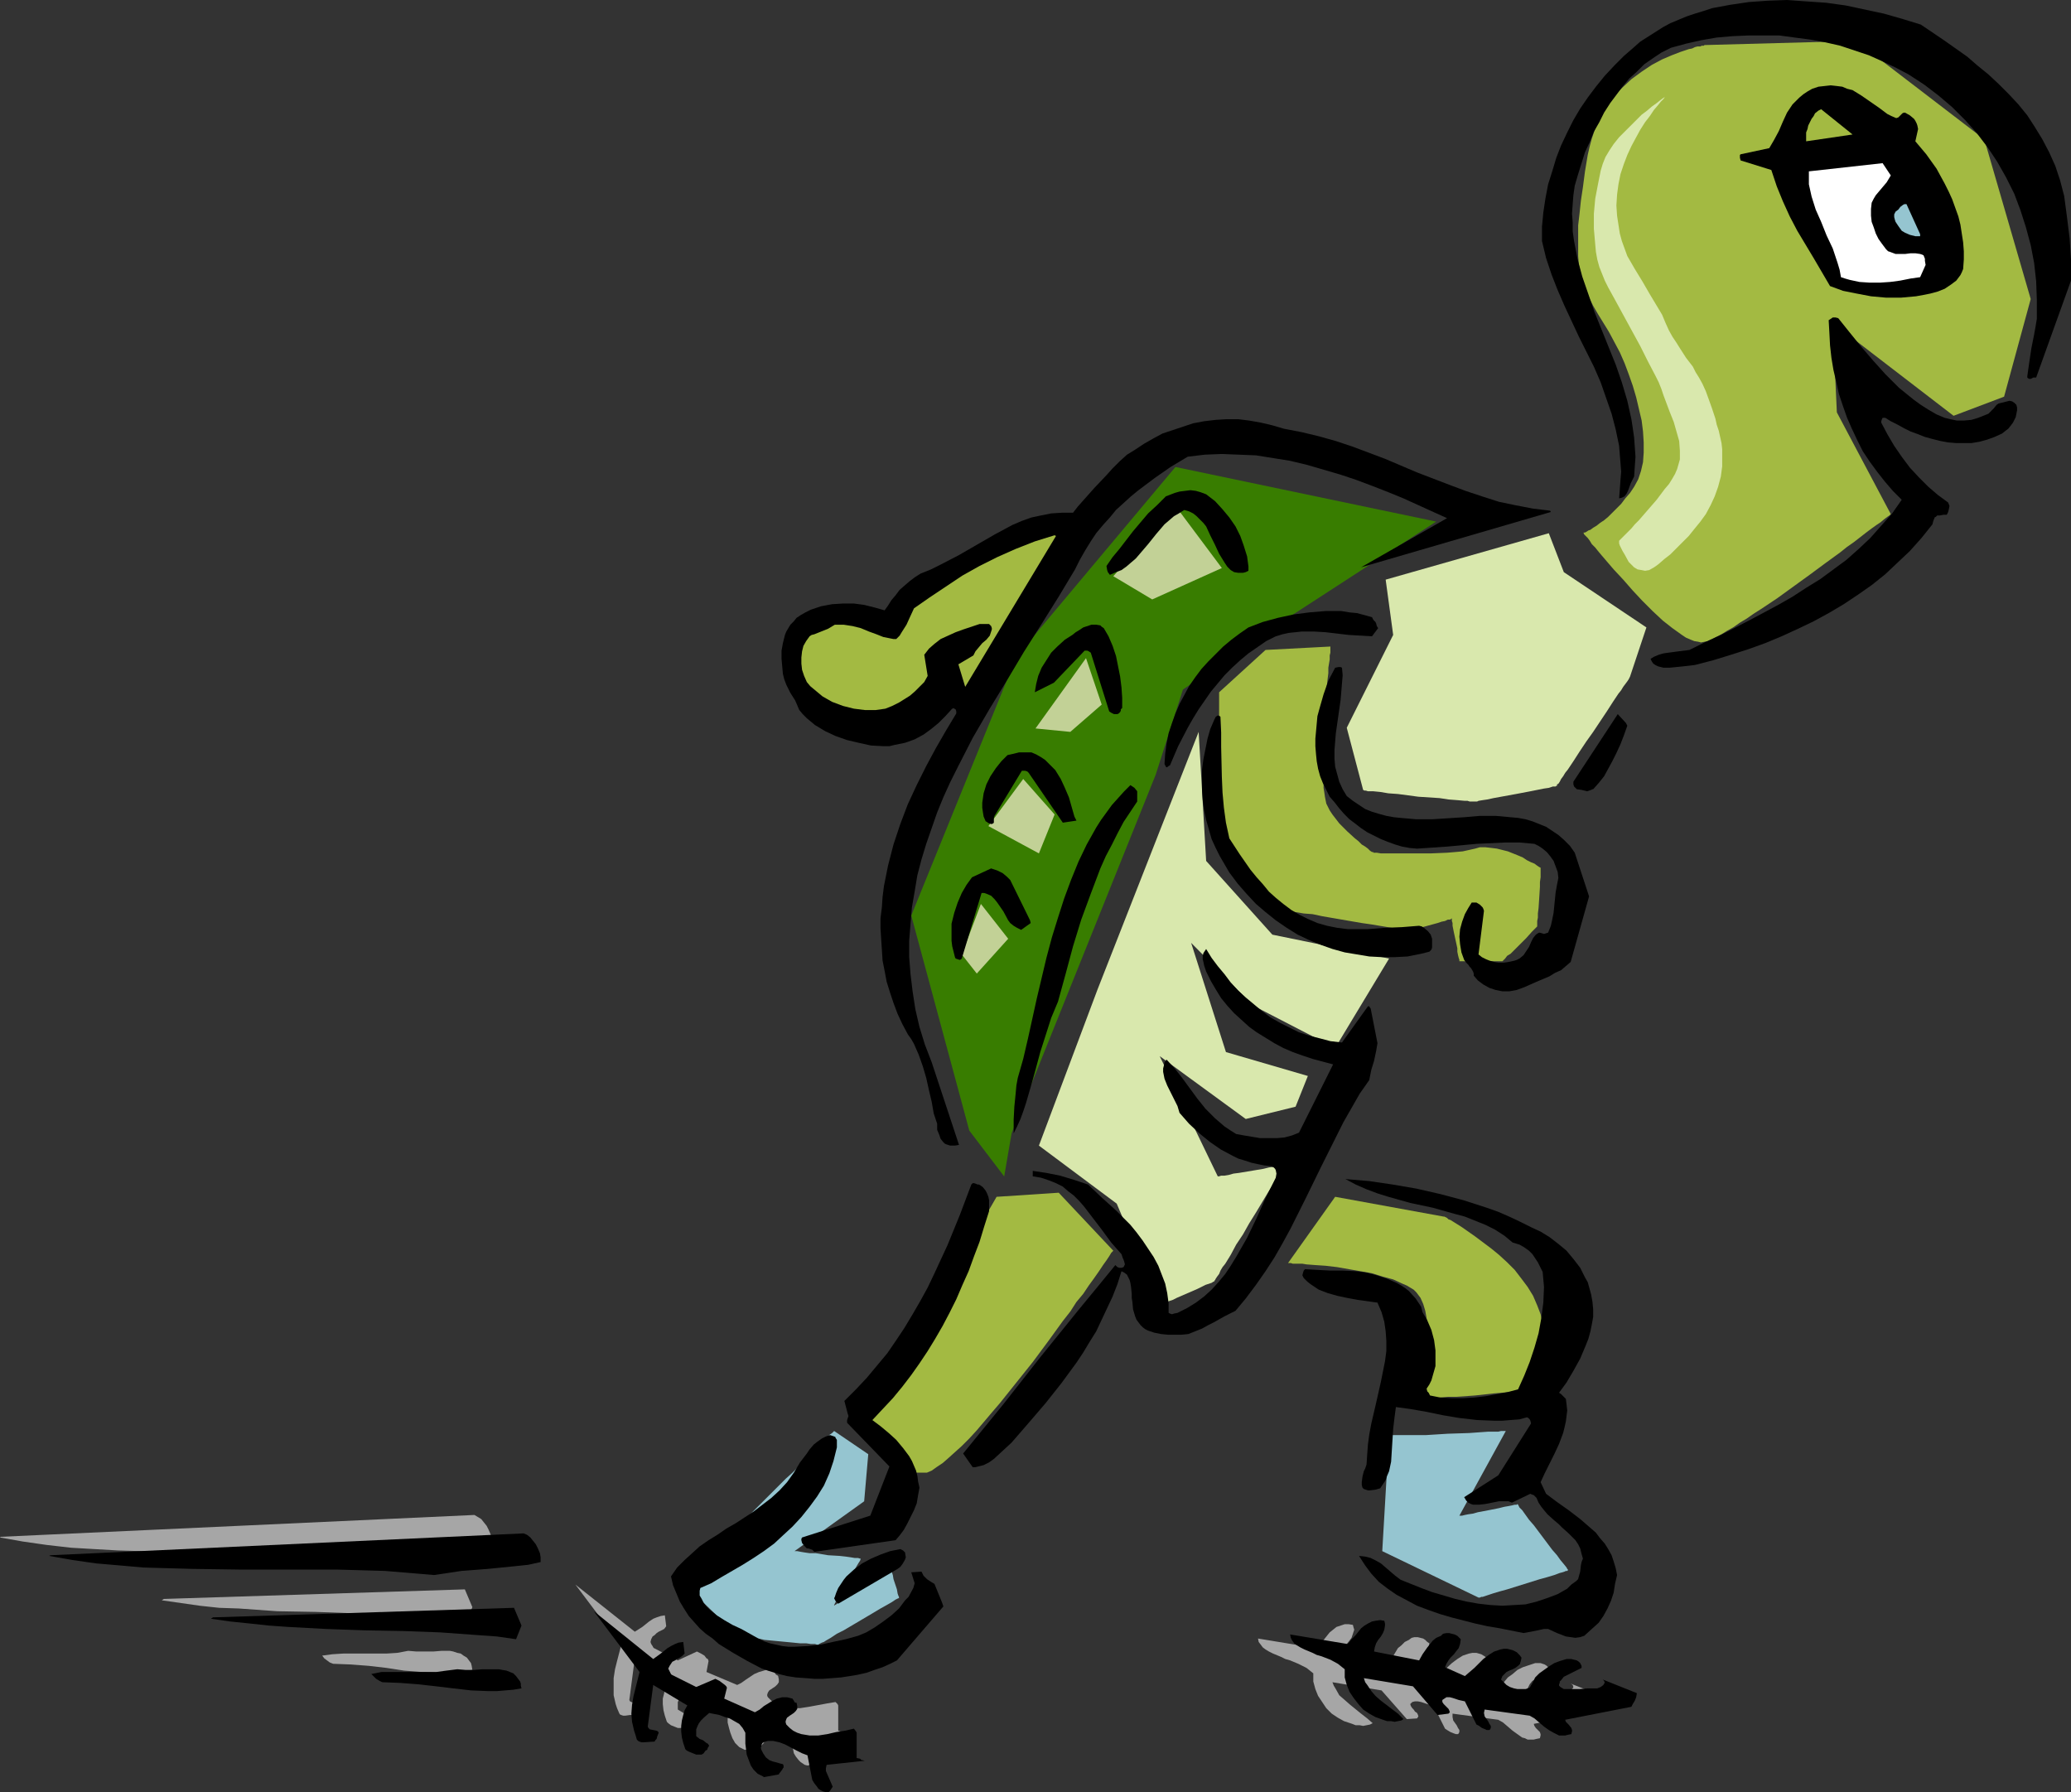 <?xml version="1.0" encoding="UTF-8" standalone="no"?>
<svg
   version="1.0"
   width="129.724mm"
   height="112.246mm"
   id="svg46"
   sodipodi:docname="In-Line Skating - Turtle.wmf"
   xmlns:inkscape="http://www.inkscape.org/namespaces/inkscape"
   xmlns:sodipodi="http://sodipodi.sourceforge.net/DTD/sodipodi-0.dtd"
   xmlns="http://www.w3.org/2000/svg"
   xmlns:svg="http://www.w3.org/2000/svg">
  <rect width="100%" height="100%" fill="#333333" stroke="none"/>
  <sodipodi:namedview
     id="namedview46"
     pagecolor="#ffffff"
     bordercolor="#000000"
     borderopacity="0.25"
     inkscape:showpageshadow="2"
     inkscape:pageopacity="0.0"
     inkscape:pagecheckerboard="0"
     inkscape:deskcolor="#d1d1d1"
     inkscape:document-units="mm" />
  <defs
     id="defs1">
    <pattern
       id="WMFhbasepattern"
       patternUnits="userSpaceOnUse"
       width="6"
       height="6"
       x="0"
       y="0" />
  </defs>
  <path
     style="fill:#a6a6a6;fill-opacity:1;fill-rule:evenodd;stroke:none"
     d="M 0.162,363.794 112.312,358.622 l 0.808,0.485 0.808,0.485 0.646,0.808 0.646,0.808 0.485,0.97 0.485,1.131 v 0.97 1.131 l -2.909,0.646 -2.909,0.323 -6.464,0.646 -6.302,0.646 -3.232,0.323 -3.232,0.485 -5.818,-0.485 -5.818,-0.323 -5.818,-0.323 -5.656,-0.162 H 56.56 45.086 33.613 l -5.656,-0.162 -5.656,-0.323 -5.494,-0.323 -5.656,-0.646 L 5.494,364.925 0,363.955 Z"
     id="path1" />
  <path
     style="fill:#a6a6a6;fill-opacity:1;fill-rule:evenodd;stroke:none"
     d="m 38.784,378.501 71.266,-2.263 1.778,4.202 -1.293,3.232 v 0 l -4.525,-0.485 -4.525,-0.323 -8.888,-0.646 -9.05,-0.323 -8.888,-0.323 -9.05,-0.162 -9.05,-0.646 -4.686,-0.162 -4.525,-0.485 -4.525,-0.646 -4.525,-0.646 z"
     id="path2" />
  <path
     style="fill:#a6a6a6;fill-opacity:1;fill-rule:evenodd;stroke:none"
     d="m 76.275,391.915 2.424,-0.323 2.586,-0.162 h 10.181 l 2.586,-0.162 2.586,-0.485 1.939,0.162 h 1.939 2.101 l 1.939,-0.162 h 1.939 l 0.808,0.162 0.97,0.323 0.808,0.162 0.646,0.485 0.808,0.485 0.485,0.646 0.485,0.646 0.162,0.646 0.162,0.97 -1.939,0.323 -1.939,0.162 -1.939,0.162 h -2.101 l -4.04,-0.162 -4.202,-0.323 -4.202,-0.646 -4.202,-0.485 -4.202,-0.323 -4.202,-0.162 -0.808,-0.323 -0.646,-0.485 -0.646,-0.485 z"
     id="path3" />
  <path
     style="fill:#a6a6a6;fill-opacity:1;fill-rule:evenodd;stroke:none"
     d="m 380.083,401.773 -8.242,-3.232 0.485,0.323 0.162,0.485 -0.162,0.323 -0.162,0.162 -0.646,0.485 -0.808,0.323 h -2.262 l -1.939,0.162 h -3.717 l -0.485,-0.162 -0.323,-0.323 -0.323,-0.323 v -0.323 l 0.162,-0.323 0.323,-0.646 0.646,-0.808 4.202,-2.101 -0.162,-0.485 -0.162,-0.485 -0.485,-0.485 -0.485,-0.323 -0.485,-0.162 -0.485,-0.162 h -1.293 l -1.454,0.485 -1.454,0.485 -1.293,0.646 -1.131,0.97 -1.131,0.808 -0.808,0.97 -0.808,1.293 -0.646,1.131 -0.97,0.323 h -0.97 -0.97 l -0.808,-0.162 -0.97,-0.323 -0.808,-0.485 -0.646,-0.646 -0.646,-0.646 0.323,-0.808 0.485,-0.485 0.485,-0.485 1.454,-0.646 1.293,-0.808 0.646,-0.485 v -0.162 -0.485 l 0.162,-0.808 -0.485,-0.646 -0.808,-0.646 -0.808,-0.485 -1.131,-0.323 h -0.97 l -0.808,0.162 -1.454,0.485 -1.293,0.808 -1.293,0.97 -2.262,2.101 -1.131,0.97 -0.97,1.131 -4.686,-2.263 0.323,-0.808 0.485,-0.808 0.646,-0.646 0.646,-0.808 0.485,-0.646 0.646,-0.808 0.323,-0.97 0.162,-1.131 -0.485,-0.323 -0.485,-0.485 -0.485,-0.323 -0.646,-0.162 -0.646,-0.162 h -0.808 l -0.646,0.162 -0.646,0.485 -0.97,0.485 -0.808,0.808 -0.808,0.646 -0.485,0.808 -0.97,1.616 -0.97,1.455 -10.666,-2.101 v 0 l 0.162,-0.97 0.323,-0.97 0.485,-0.808 0.646,-0.808 0.485,-0.646 0.323,-0.97 0.323,-0.97 -0.162,-0.485 -0.162,-0.646 -0.97,-0.162 h -0.97 l -0.97,0.323 -0.97,0.323 -0.808,0.646 -0.808,0.646 -0.646,0.808 -0.646,0.808 -0.485,0.646 -0.646,0.485 -0.323,0.485 -0.485,0.485 -13.736,-2.263 0.162,0.808 0.485,0.646 0.485,0.646 0.646,0.485 0.808,0.485 0.97,0.485 1.939,0.808 0.97,0.485 1.131,0.323 1.939,0.808 1.939,0.97 0.808,0.646 0.808,0.646 v 1.939 l 0.485,1.778 0.646,1.616 0.97,1.455 0.97,1.455 1.293,1.293 1.454,0.97 1.454,0.808 1.939,0.646 0.808,0.323 h 0.97 l 0.808,0.162 0.808,-0.162 0.808,-0.162 0.646,-0.323 -1.293,-1.131 -1.454,-1.131 -2.586,-2.101 -1.293,-1.131 -1.293,-1.131 -0.808,-1.455 -0.485,-0.808 -0.323,-0.808 11.635,1.939 5.979,6.788 2.424,-0.162 0.323,-0.485 -0.162,-0.485 -0.162,-0.323 -0.485,-0.323 -0.323,-0.485 -0.323,-0.323 -0.323,-0.485 -0.162,-0.485 0.485,-0.485 0.646,-0.162 h 0.646 l 0.808,0.162 1.454,0.485 1.454,0.323 2.747,5.495 0.485,0.323 0.808,0.485 0.808,0.323 0.485,0.162 h 0.485 l 0.162,-0.162 0.162,-0.323 v -0.485 l -0.323,-0.485 -0.323,-0.646 -0.808,-1.131 -0.162,-0.808 v -0.808 l 10.827,1.455 v 0 l 1.131,0.646 1.131,0.97 1.131,0.97 1.131,0.808 1.131,0.808 0.646,0.162 0.646,0.323 h 0.646 0.808 l 0.646,-0.162 0.808,-0.162 0.162,-0.646 v -0.323 l -0.162,-0.485 -0.323,-0.323 -0.646,-0.646 -0.323,-0.485 -0.162,-0.485 15.675,-3.071 0.162,-0.323 0.162,-0.323 0.485,-0.646 0.323,-0.97 z"
     id="path4" />
  <path
     style="fill:#a6a6a6;fill-opacity:1;fill-rule:evenodd;stroke:none"
     d="m 199.899,410.177 h -0.323 l -0.323,-0.162 -0.323,-0.162 -0.485,-0.162 v -5.657 -0.323 l -0.162,-0.323 -0.485,-0.485 -1.939,0.323 -4.363,0.808 -2.101,0.323 h -2.101 -0.97 l -0.97,-0.323 -0.97,-0.323 -0.97,-0.485 -0.808,-0.646 -0.808,-0.808 -0.162,-0.323 v -0.323 l 0.162,-0.485 0.323,-0.485 0.485,-0.323 0.485,-0.323 0.485,-0.323 0.485,-0.485 0.323,-0.485 v -0.646 l -0.162,-0.808 -0.162,-0.162 -0.323,-0.162 -0.485,-0.646 -0.646,-0.323 h -0.646 l -0.646,-0.162 -0.485,0.162 -1.131,0.323 -1.131,0.485 -1.939,1.293 -1.131,0.808 -0.97,0.485 -7.272,-3.071 0.485,-2.586 -0.162,-0.485 -0.323,-0.162 -0.485,-0.646 -0.808,-0.485 -0.97,-0.485 -4.525,2.101 -5.656,-2.909 -0.162,-0.162 -0.162,-0.323 -0.323,-0.485 -0.162,-0.485 0.162,-0.646 0.323,-0.646 0.485,-0.323 0.485,-0.485 0.485,-0.323 0.646,-0.323 0.646,-0.323 0.485,-0.646 -0.323,-2.586 -0.97,0.162 -0.97,0.323 -0.808,0.323 -0.97,0.646 -1.616,1.293 -1.778,1.131 -14.059,-11.151 10.827,14.384 -0.97,3.717 -0.485,1.939 -0.323,2.101 v 2.101 1.939 l 0.485,2.101 0.323,0.97 0.485,1.131 0.162,0.323 0.323,0.162 0.485,0.162 h 0.485 l 1.131,-0.162 h 1.131 l 0.323,-0.162 0.162,-0.162 0.323,-0.485 0.162,-0.646 0.323,-0.808 -0.162,-0.323 -0.323,-0.162 h -0.646 l -0.97,-0.323 -0.323,-0.162 -0.162,-0.323 1.293,-9.858 8.08,4.687 -0.485,1.131 -0.485,1.293 -0.162,1.131 -0.323,1.293 v 1.293 l 0.162,1.455 0.323,1.293 0.485,1.455 0.323,0.323 0.646,0.485 0.808,0.323 0.808,0.323 h 0.646 l 0.646,-0.162 0.485,-0.323 0.485,-0.323 v -0.162 l 0.323,-0.323 0.162,-0.323 0.323,-0.485 -0.162,-0.485 -0.323,-0.323 -0.97,-0.485 -0.808,-0.485 -0.808,-0.485 v -0.97 -0.808 l 0.323,-0.646 0.485,-0.808 0.323,-0.646 0.646,-0.646 1.293,-1.131 2.424,0.646 1.293,0.323 1.131,0.485 1.293,0.646 0.97,0.646 0.808,0.97 0.808,1.131 v 2.586 1.293 l 0.323,1.293 0.323,1.131 0.485,1.293 0.646,1.131 0.97,0.97 0.97,0.485 0.323,0.162 h 0.162 l 3.717,-0.485 v -0.323 l 0.162,-0.323 0.485,-0.485 0.162,-0.323 0.162,-0.323 v -0.323 l -0.162,-0.323 -0.485,-0.162 -0.646,-0.162 -0.485,-0.323 -0.808,-0.162 -0.808,-0.323 -0.808,-0.646 -0.646,-0.808 -0.485,-1.131 v -0.162 -0.485 l 0.162,-0.323 0.162,-0.485 0.646,-0.162 0.646,-0.323 h 1.454 l 1.293,0.485 1.454,0.485 2.747,1.293 1.293,0.808 1.131,0.485 1.131,5.818 0.485,0.808 0.646,0.808 0.485,0.485 0.485,0.323 0.485,0.323 0.646,0.162 0.646,-0.162 0.485,-0.162 0.323,-0.485 0.323,-0.646 -1.778,-3.717 v -0.485 l 0.162,-0.808 9.05,-0.97 z"
     id="path5" />
  <path
     style="fill:#95c5d0;fill-opacity:1;fill-rule:evenodd;stroke:none"
     d="m 204.585,355.39 0.97,-11.151 -8.08,-5.495 -0.162,0.162 -0.323,0.323 -0.485,0.323 -0.646,0.646 -0.808,0.808 -0.97,0.97 -1.131,1.131 -1.293,1.293 -1.131,1.293 -1.454,1.455 -1.454,1.455 -1.616,1.455 -3.232,3.232 -3.394,3.394 -3.394,3.394 -3.232,3.232 -1.454,1.455 -1.454,1.455 -1.454,1.455 -1.293,1.293 -1.293,1.131 -0.97,1.131 -0.97,0.97 -0.808,0.808 -0.646,0.646 -0.485,0.485 -0.323,0.323 v 0 0.162 0.162 l 0.162,0.162 0.323,0.162 0.646,0.646 0.808,0.808 1.131,0.97 1.131,1.131 5.01,4.848 1.293,0.97 0.97,0.97 0.97,0.808 0.646,0.646 0.323,0.323 0.162,0.162 v 0 h 0.162 v 0 l 0.162,0.162 h 0.323 0.162 l 0.97,0.162 1.131,0.162 h 1.454 l 1.454,0.323 3.394,0.323 3.394,0.323 1.616,0.162 h 1.454 l 1.131,0.162 h 0.97 l 0.485,0.162 h 0.323 v 0 l 0.162,-0.162 0.323,-0.162 0.323,-0.162 0.485,-0.162 0.485,-0.323 1.131,-0.646 1.454,-0.97 1.616,-0.808 3.555,-2.101 3.555,-2.101 1.616,-0.97 1.454,-0.808 1.131,-0.646 0.485,-0.323 0.485,-0.323 0.323,-0.162 0.323,-0.162 h 0.162 v -0.162 0 -0.162 l -0.162,-0.323 -0.162,-0.485 -0.162,-0.97 -0.808,-2.424 -0.162,-0.97 -0.162,-0.485 -0.162,-0.323 v -0.162 -0.162 0 l -0.162,0.162 -0.485,0.323 -0.646,0.323 -0.808,0.485 -1.131,0.646 -1.131,0.808 -2.586,1.616 -2.424,1.455 -1.131,0.646 -0.97,0.646 -0.97,0.485 -0.646,0.485 -0.323,0.162 -0.162,0.162 v -0.162 l 0.162,-0.323 0.323,-0.646 0.323,-0.646 0.485,-0.808 0.646,-0.97 1.131,-1.939 1.293,-2.101 0.485,-0.97 0.485,-0.808 0.485,-0.808 0.323,-0.485 0.162,-0.485 h 0.162 -0.323 l -0.485,-0.162 h -0.808 l -0.97,-0.162 -1.131,-0.162 -1.454,-0.162 -2.747,-0.162 -2.909,-0.485 h -1.454 l -1.131,-0.162 -0.97,-0.162 -0.808,-0.162 h -0.485 -0.162 z"
     id="path6" />
  <path
     style="fill:#95c5d0;fill-opacity:1;fill-rule:evenodd;stroke:none"
     d="m 328.856,339.552 -1.616,27.636 22.786,10.99 h 0.162 0.162 l 0.323,-0.162 h 0.323 l 0.485,-0.162 0.485,-0.162 1.454,-0.485 1.616,-0.485 1.778,-0.485 7.757,-2.424 1.778,-0.485 1.616,-0.485 1.293,-0.485 0.646,-0.162 0.485,-0.162 0.323,-0.162 h 0.323 l 0.162,-0.162 h 0.162 -0.162 v -0.162 l -0.162,-0.162 -0.162,-0.323 -0.646,-0.808 -0.808,-0.97 -0.808,-1.131 -1.131,-1.293 -4.363,-5.818 -1.131,-1.293 -0.808,-1.131 -0.808,-1.131 -0.646,-0.646 -0.162,-0.323 -0.162,-0.323 v 0 l -0.162,-0.162 -0.162,0.162 h -0.485 l -0.646,0.162 -0.808,0.162 -0.97,0.162 -1.293,0.323 -2.424,0.485 -2.586,0.485 -1.131,0.323 -1.131,0.162 -0.808,0.162 -0.646,0.162 h -0.485 -0.162 l 10.989,-20.04 h -0.323 -0.323 -0.485 l -0.646,0.162 h -0.808 -0.808 -0.808 l -2.262,0.162 -2.262,0.162 -5.01,0.162 -5.171,0.323 h -2.262 -2.101 -0.97 -0.808 -0.646 -1.293 -0.323 l -0.162,-0.162 z"
     id="path7" />
  <path
     style="fill:#a3ba42;fill-opacity:1;fill-rule:evenodd;stroke:none"
     d="m 314.958,153.049 -15.352,0.808 -10.989,10.02 v 0 0.485 10.182 0.323 0 0.162 0.162 l -0.162,0.162 -0.162,0.485 -0.162,0.97 -0.162,1.293 -0.323,1.616 -0.323,1.939 -0.162,1.939 -0.162,2.101 -0.162,2.263 0.162,2.263 0.162,2.101 0.162,2.263 0.485,2.101 0.646,1.939 0.97,1.778 0.485,0.646 0.485,0.808 1.131,1.293 1.131,1.293 0.808,1.293 0.808,1.293 0.646,1.131 0.808,1.131 1.293,1.939 0.646,0.808 0.808,0.808 0.808,0.646 0.808,0.646 1.131,0.485 1.131,0.485 1.293,0.323 1.454,0.162 1.616,0.323 1.939,0.323 2.101,0.162 2.262,0.485 9.373,1.616 2.262,0.323 1.939,0.323 1.939,0.323 0.97,0.162 0.646,0.162 1.454,0.162 0.485,0.162 h 0.485 l 0.485,0.162 h 0.162 0.323 v 0 h 0.323 l 0.485,-0.162 0.646,-0.162 0.808,-0.162 0.97,-0.323 1.778,-0.485 1.778,-0.485 0.97,-0.323 0.808,-0.162 0.646,-0.323 h 0.485 l 0.323,-0.162 0.162,-0.162 v 0.162 0.485 l 0.162,0.485 v 0.646 l 0.162,0.808 0.162,0.808 0.808,3.717 v 0.808 l 0.162,0.808 0.162,0.646 0.162,0.485 v 0.162 0.162 h 0.162 0.323 2.747 l 1.778,0.162 1.939,-0.162 h 2.747 0.323 v 0 h 0.162 l 0.323,-0.323 0.323,-0.323 0.485,-0.646 0.808,-0.485 0.646,-0.646 3.07,-3.071 1.293,-1.455 0.485,-0.485 0.485,-0.485 0.162,-0.162 0.162,-0.162 v -0.162 -0.485 -0.646 l 0.162,-0.808 v -0.97 l 0.162,-1.293 0.162,-2.424 0.162,-2.586 v -1.131 l 0.162,-1.131 v -0.808 -0.808 -0.485 -0.162 0 l -0.323,-0.162 -0.485,-0.323 -0.646,-0.485 -0.808,-0.323 -0.97,-0.485 -0.97,-0.646 -1.131,-0.485 -2.424,-0.97 -1.293,-0.323 -1.293,-0.323 -1.293,-0.162 -1.454,-0.162 h -1.293 l -1.131,0.323 -1.454,0.323 -1.454,0.323 -1.778,0.162 -1.939,0.162 -3.878,0.162 h -3.878 -3.717 -1.616 -1.454 -1.131 l -0.97,-0.162 h -0.485 -0.323 v -0.162 h -0.323 l -0.485,-0.323 -0.485,-0.485 -0.646,-0.485 -0.808,-0.485 -0.808,-0.808 -0.808,-0.646 -1.778,-1.616 -1.939,-1.939 -1.616,-2.101 -0.646,-0.97 -0.485,-0.97 -0.323,-0.646 -0.162,-0.808 -0.162,-0.808 -0.162,-1.131 -0.162,-0.97 v -1.293 l -0.162,-2.747 v -2.909 l 0.162,-3.232 0.323,-6.465 0.162,-3.232 0.162,-3.071 0.323,-2.909 0.162,-1.293 v -1.293 l 0.162,-0.97 0.162,-0.97 v -0.97 l 0.162,-0.646 v -0.646 -0.485 -0.162 z"
     id="path8" />
  <path
     style="fill:#a3ba42;fill-opacity:1;fill-rule:evenodd;stroke:none"
     d="m 235.936,283.31 14.706,-0.97 12.928,13.737 v 0 l -0.162,0.162 -0.323,0.323 -0.485,0.808 -0.646,0.97 -0.808,1.131 -0.97,1.455 -1.131,1.616 -1.293,1.778 -1.293,1.939 -1.616,1.939 -1.454,2.263 -1.778,2.263 -3.394,4.687 -3.717,5.01 -3.878,4.848 -3.878,4.848 -1.939,2.263 -1.778,2.101 -1.778,2.101 -1.778,1.939 -1.778,1.778 -1.616,1.455 -1.616,1.455 -1.293,1.131 -1.454,0.97 -1.131,0.808 -1.131,0.485 h -0.808 -1.778 l -1.616,-0.323 -1.454,-0.646 -1.293,-0.646 -1.293,-0.808 -1.131,-0.97 -0.97,-0.97 -0.97,-1.131 -0.808,-0.97 -0.646,-0.97 -0.646,-0.97 -0.485,-0.808 -0.323,-0.646 -0.323,-0.646 -0.162,-0.323 -0.162,-0.162 z"
     id="path9" />
  <path
     style="fill:#a3ba42;fill-opacity:1;fill-rule:evenodd;stroke:none"
     d="m 304.939,298.987 h 0.646 l 0.485,0.162 h 0.646 0.808 0.808 l 0.97,0.162 2.101,0.162 2.424,0.162 2.747,0.323 5.494,0.97 2.747,0.485 2.586,0.808 2.424,0.646 2.101,0.97 1.131,0.485 0.808,0.485 0.808,0.485 0.646,0.646 0.485,0.646 0.485,0.646 0.646,1.455 0.485,1.616 0.323,1.778 0.323,1.939 v 1.939 l 0.162,2.101 -0.162,3.879 v 1.778 l -0.162,1.778 -0.162,1.616 -0.162,1.293 -0.162,1.131 -0.162,0.808 v 0.485 l -0.162,0.162 v 0.162 h 0.646 l 0.485,-0.162 h 0.485 0.646 l 1.454,-0.162 1.939,-0.162 h 1.939 l 4.525,-0.323 4.363,-0.485 1.939,-0.162 1.778,-0.162 h 1.616 l 0.646,-0.162 h 0.485 0.485 0.323 l 0.162,-0.162 h 0.162 v 0 l 0.323,-0.323 0.323,-0.485 0.323,-0.646 0.485,-0.646 0.646,-1.131 0.485,-0.97 0.485,-1.293 0.485,-1.455 0.323,-1.616 0.323,-1.616 0.162,-1.778 -0.162,-1.939 -0.162,-1.939 -0.485,-2.263 -0.808,-2.101 -0.97,-2.263 -1.293,-2.101 -1.454,-1.939 -1.616,-2.101 -1.778,-1.778 -1.939,-1.778 -1.778,-1.455 -1.939,-1.455 -1.939,-1.455 -1.616,-1.131 -1.616,-1.131 -1.293,-0.808 -1.293,-0.808 -0.485,-0.162 -0.323,-0.323 -0.323,-0.162 -0.323,-0.162 v 0 h -0.162 l -25.694,-4.687 z"
     id="path10" />
  <path
     style="fill:#a3ba42;fill-opacity:1;fill-rule:evenodd;stroke:none"
     d="m 374.912,126.221 v 0 l 0.162,0.323 0.323,0.323 0.485,0.485 0.485,0.646 0.485,0.808 0.808,0.808 0.646,0.808 0.808,0.97 0.97,1.131 1.939,2.263 2.262,2.424 2.262,2.586 2.262,2.424 2.424,2.424 2.424,2.263 2.262,1.778 1.131,0.808 1.131,0.808 0.97,0.646 1.131,0.485 0.808,0.323 0.97,0.162 0.646,0.162 0.808,-0.162 0.808,-0.162 0.97,-0.485 0.97,-0.485 1.293,-0.646 1.293,-0.808 1.454,-0.808 1.616,-1.131 1.616,-0.97 1.616,-1.131 1.778,-1.131 3.878,-2.586 7.595,-5.495 3.717,-2.747 3.555,-2.586 1.616,-1.293 1.616,-1.131 1.454,-1.131 1.454,-1.131 1.293,-0.97 1.131,-0.808 0.97,-0.646 0.97,-0.808 0.646,-0.485 0.485,-0.323 0.323,-0.323 v 0 l -12.766,-24.081 -0.97,-21.171 28.603,21.98 11.958,-4.525 6.302,-23.111 L 469.771,32.969 439.39,9.697 403.515,10.667 v 0 l -0.162,0.162 h -0.485 l -0.323,0.162 h -0.646 l -0.646,0.162 -0.646,0.323 -0.808,0.162 -1.939,0.646 -2.101,0.808 -2.262,0.97 -2.424,1.293 -2.424,1.616 -2.424,1.778 -2.262,2.101 -1.131,1.131 -0.97,1.293 -0.97,1.293 -0.97,1.455 -0.97,1.616 -0.808,1.616 -0.646,1.616 -0.646,1.939 -0.485,1.778 -0.485,2.101 -0.323,1.939 -0.323,1.939 -0.485,3.717 -0.485,3.232 -0.323,3.071 -0.323,2.747 v 2.586 2.424 2.263 l 0.162,2.101 0.485,2.101 0.485,1.939 0.646,1.778 0.808,1.939 0.97,1.939 1.131,1.939 1.293,2.101 1.293,2.101 1.293,2.424 1.293,2.424 1.131,2.586 0.97,2.586 0.97,2.747 0.808,2.747 0.646,2.747 0.646,2.747 0.323,2.586 0.162,2.586 v 2.424 l -0.162,2.263 -0.485,2.101 -0.646,1.939 -0.97,1.778 -0.97,1.455 -1.131,1.293 -0.97,1.293 -1.131,1.131 -0.97,0.97 -0.97,0.97 -0.97,0.808 -0.97,0.646 -0.808,0.646 -0.808,0.485 -0.646,0.485 -0.485,0.162 -0.485,0.323 -0.323,0.162 h -0.323 z"
     id="path11" />
  <path
     style="fill:#d9e8ad;fill-opacity:1;fill-rule:evenodd;stroke:none"
     d="m 245.955,271.189 18.422,13.737 10.181,24.081 0.162,-0.162 0.485,-0.162 0.485,-0.162 0.97,-0.485 0.97,-0.323 0.97,-0.485 4.848,-2.101 0.97,-0.485 0.97,-0.485 0.97,-0.323 0.485,-0.162 0.485,-0.323 h 0.162 v -0.162 l 0.162,-0.162 0.162,-0.323 0.323,-0.485 0.485,-0.646 0.323,-0.808 0.485,-0.808 0.646,-0.808 1.293,-2.101 1.293,-2.424 1.616,-2.424 1.454,-2.586 1.616,-2.586 1.454,-2.424 1.454,-2.424 1.293,-2.101 0.485,-0.97 0.485,-0.808 0.485,-0.646 0.323,-0.646 0.323,-0.485 0.162,-0.485 0.162,-0.162 0.162,-0.162 h -0.162 l -0.162,0.162 h -0.485 l -0.808,0.162 -0.97,0.162 -1.131,0.162 -1.293,0.323 -2.909,0.485 -2.909,0.485 -1.293,0.162 -1.131,0.323 -0.97,0.162 h -0.808 l -0.485,0.162 h -0.323 l -13.736,-28.444 20.362,14.869 11.797,-2.909 2.909,-7.273 -19.392,-5.657 -8.242,-25.858 14.706,14.869 19.392,10.02 12.766,-21.171 -27.634,-5.657 -15.675,-17.454 -1.778,-30.545 -23.917,60.929 z"
     id="path12" />
  <path
     style="fill:#387d00;fill-opacity:1;fill-rule:evenodd;stroke:none"
     d="m 229.472,267.633 -13.736,-50.909 24.886,-61.252 37.653,-44.929 61.731,12.929 -36.845,23.919 -23.109,15.838 -6.464,20.202 -34.098,84.848 -1.778,10.343 v -0.162 z"
     id="path13" />
  <path
     style="fill:#c2d196;fill-opacity:1;fill-rule:evenodd;stroke:none"
     d="m 263.569,136.403 14.706,-16.646 10.989,14.707 -16.483,7.434 z"
     id="path14" />
  <path
     style="fill:#c2d196;fill-opacity:1;fill-rule:evenodd;stroke:none"
     d="m 245.147,172.442 11.958,-16.646 3.717,10.99 -7.434,6.465 z"
     id="path15" />
  <path
     style="fill:#c2d196;fill-opacity:1;fill-rule:evenodd;stroke:none"
     d="m 233.997,195.553 11.958,6.465 3.717,-9.212 -7.434,-8.404 z"
     id="path16" />
  <path
     style="fill:#c2d196;fill-opacity:1;fill-rule:evenodd;stroke:none"
     d="m 227.694,225.937 4.525,-11.959 6.464,8.242 -7.434,8.242 z"
     id="path17" />
  <path
     style="fill:#000000;fill-opacity:1;fill-rule:evenodd;stroke:none"
     d="m 490.294,66.423 v -2.424 -2.586 l -0.323,-5.01 -0.646,-5.172 -0.323,-2.424 -0.323,-2.424 -0.97,-3.717 -1.131,-3.394 -1.454,-3.232 -1.616,-3.071 -1.778,-2.909 -1.778,-2.747 -2.101,-2.586 -2.262,-2.424 -2.424,-2.424 -2.424,-2.263 -2.586,-2.101 -2.424,-2.101 -2.747,-1.939 -2.747,-1.939 -5.494,-3.717 -4.202,-1.293 -4.525,-1.293 -4.525,-0.97 -4.525,-0.97 -4.686,-0.646 L 427.593,0.323 423.068,0 l -4.525,0.162 -4.525,0.323 -4.363,0.646 -4.363,0.808 -1.939,0.646 -2.101,0.646 -1.939,0.646 -1.939,0.808 -1.939,0.808 -1.778,0.97 -1.778,1.131 -1.778,1.131 -1.778,1.131 -1.454,1.293 -2.424,2.101 -2.262,2.263 -2.262,2.424 -2.101,2.586 -1.939,2.586 -1.778,2.586 -1.616,2.747 -1.454,2.909 -1.454,3.071 -1.131,2.909 -0.97,3.232 -0.97,3.071 -0.646,3.394 -0.485,3.232 -0.323,3.394 v 3.394 l 0.97,4.04 1.293,3.879 1.454,3.717 1.616,3.717 3.394,7.273 3.555,7.111 1.616,3.717 1.293,3.717 1.293,3.717 0.97,3.717 0.808,3.879 0.162,2.101 0.162,1.939 0.162,2.101 -0.162,1.939 -0.162,2.263 -0.162,2.101 0.646,-0.162 0.646,-0.323 0.485,-0.646 0.323,-0.646 0.646,-1.778 0.808,-1.616 0.162,-2.424 0.162,-2.263 -0.162,-2.263 -0.162,-2.263 -0.323,-2.263 -0.323,-2.101 -0.97,-4.364 -1.293,-4.364 -1.454,-4.202 -3.394,-8.404 -1.616,-4.04 -1.454,-4.202 -1.454,-4.202 -1.131,-4.202 -0.808,-4.202 -0.323,-2.263 v -2.101 l -0.162,-2.101 0.162,-2.263 0.162,-2.101 0.323,-2.263 0.808,-2.747 0.808,-2.586 0.808,-2.586 1.131,-2.424 0.97,-2.424 1.293,-2.263 1.131,-2.263 1.454,-2.263 1.454,-1.939 1.454,-1.939 1.616,-1.939 1.778,-1.616 1.778,-1.778 2.101,-1.455 1.939,-1.293 2.262,-1.131 3.555,-0.97 3.555,-0.808 3.717,-0.646 3.717,-0.323 3.717,-0.162 h 3.555 3.878 l 3.555,0.485 3.717,0.485 3.555,0.646 3.555,0.808 3.394,1.131 3.394,1.131 3.232,1.455 3.07,1.455 3.07,1.616 3.717,2.424 3.394,2.586 3.232,2.747 3.07,3.071 2.747,3.071 2.586,3.394 2.262,3.394 2.101,3.717 1.939,3.879 1.454,3.879 1.293,4.04 1.131,4.202 0.808,4.202 0.485,4.364 0.162,4.364 v 4.525 l -0.323,1.939 -0.323,1.778 -0.646,3.232 -0.485,3.232 -0.485,3.394 v 0.323 l 0.162,0.162 0.323,0.162 h 0.323 l 0.646,-0.323 h 0.646 z"
     id="path18" />
  <path
     style="fill:#000000;fill-opacity:1;fill-rule:evenodd;stroke:none"
     d="M 477.527,97.13 V 96.969 96.484 l -0.162,-0.646 -0.485,-0.485 -0.485,-0.323 -0.646,-0.162 -0.646,0.162 -1.293,0.323 -0.646,0.162 -0.485,0.323 -0.646,0.808 -0.646,0.646 -0.646,0.646 -0.808,0.323 -1.616,0.646 -1.616,0.485 -1.778,0.162 h -1.616 l -1.616,-0.323 -1.293,-0.323 -1.939,-0.808 -1.939,-1.131 -1.778,-1.131 -1.778,-1.293 -3.394,-2.747 -3.232,-3.232 -2.909,-3.232 -2.909,-3.394 -2.747,-3.394 -2.586,-3.232 -0.646,-0.162 h -0.646 l -0.485,0.323 -0.485,0.323 0.162,2.909 0.162,3.071 0.323,2.909 0.485,2.909 0.646,2.747 0.646,2.909 0.97,2.909 0.97,2.747 1.131,2.586 1.293,2.747 1.293,2.586 1.616,2.424 1.778,2.424 1.778,2.263 1.939,2.263 2.101,2.101 -2.262,3.232 -2.586,2.909 -2.586,2.909 -2.747,2.586 -2.909,2.586 -3.07,2.263 -3.07,2.263 -3.394,2.101 -3.232,2.101 -3.394,1.939 -6.949,3.717 -6.949,3.556 -3.555,1.616 -3.555,1.778 -2.586,0.323 -2.424,0.323 -1.131,0.162 -1.131,0.323 -1.131,0.485 -0.808,0.485 0.323,0.646 0.323,0.485 0.485,0.323 0.646,0.323 0.646,0.162 0.646,0.162 h 1.454 l 3.232,-0.323 1.454,-0.162 1.293,-0.162 4.363,-1.131 4.202,-1.293 4.04,-1.293 4.04,-1.455 3.878,-1.616 3.878,-1.778 3.717,-1.778 3.555,-1.939 3.555,-2.101 3.394,-2.263 3.232,-2.263 3.232,-2.586 2.909,-2.747 2.909,-2.747 2.747,-3.071 2.586,-3.232 0.162,-0.646 0.162,-0.485 0.162,-0.323 v -0.162 l 0.323,-0.162 0.323,-0.323 h 0.646 l 0.808,-0.162 h 0.808 l 0.323,-0.646 0.162,-0.646 0.162,-0.808 -0.323,-0.808 -2.424,-1.778 -2.262,-1.939 -2.262,-2.263 -2.101,-2.263 -1.939,-2.586 -1.778,-2.586 -1.616,-2.747 -1.454,-2.747 v -0.323 l 0.162,-0.485 0.162,-0.323 h 0.323 0.323 l 1.293,0.808 1.616,0.808 1.454,0.808 1.616,0.808 1.778,0.646 1.616,0.646 1.778,0.485 1.939,0.485 1.778,0.323 1.939,0.162 h 1.778 1.778 l 1.939,-0.323 1.778,-0.485 1.778,-0.646 1.778,-0.808 0.808,-0.646 0.646,-0.485 0.646,-0.808 0.485,-0.646 0.323,-0.646 0.323,-0.646 z"
     id="path19" />
  <path
     style="fill:#000000;fill-opacity:1;fill-rule:evenodd;stroke:none"
     d="m 464.761,63.676 0.162,-2.263 v -1.939 l -0.162,-2.101 -0.323,-2.101 -0.323,-2.101 -0.485,-1.939 -1.454,-4.04 -0.808,-1.778 -0.97,-1.939 -0.97,-1.778 -0.97,-1.778 -2.424,-3.394 -2.586,-3.071 0.646,-2.909 -0.162,-0.808 -0.162,-0.485 -0.323,-0.646 -0.323,-0.485 -0.97,-0.808 -1.131,-0.646 h -0.323 l -0.323,0.162 -0.485,0.485 -0.485,0.485 -0.485,0.162 -1.131,-0.485 -0.97,-0.485 -1.939,-1.455 -2.101,-1.455 -2.101,-1.455 -2.101,-1.293 -1.293,-0.323 -1.131,-0.485 -1.293,-0.162 -1.454,-0.162 -1.454,0.162 -1.454,0.162 -1.454,0.485 -1.131,0.646 -0.97,0.646 -0.97,0.808 -0.808,0.808 -0.808,0.808 -1.293,1.939 -0.97,2.101 -0.97,2.263 -1.131,2.101 -1.131,1.939 -6.787,1.455 -0.162,0.162 v 0.323 0.323 l 0.162,0.646 7.272,2.263 1.293,3.879 1.454,3.556 1.616,3.556 1.778,3.394 1.939,3.232 1.939,3.232 3.878,6.626 3.07,1.131 3.232,0.646 3.394,0.646 3.555,0.323 h 3.555 l 1.778,-0.162 1.778,-0.162 1.778,-0.323 1.616,-0.323 1.778,-0.485 1.616,-0.646 1.454,-0.97 1.293,-0.97 0.485,-0.646 0.485,-0.646 0.323,-0.646 z"
     id="path20" />
  <path
     style="fill:#ffffff;fill-opacity:1;fill-rule:evenodd;stroke:none"
     d="m 455.873,62.706 -0.162,-0.97 v -0.485 l -0.323,-0.808 -0.323,-0.162 -0.485,-0.162 -1.131,-0.162 h -1.131 l -1.293,0.162 h -1.131 -1.131 l -1.293,-0.485 -0.485,-0.162 -0.485,-0.485 -0.97,-1.293 -0.808,-1.131 -0.646,-1.293 -0.485,-1.455 -0.485,-1.293 -0.162,-1.455 v -1.616 l 0.162,-1.455 0.485,-0.97 0.485,-0.808 2.586,-3.071 0.485,-0.808 0.485,-0.808 -1.939,-2.909 -17.453,1.939 v 1.616 1.455 l 0.323,1.455 0.323,1.455 0.97,3.071 1.293,2.909 0.646,1.616 0.646,1.616 1.454,3.071 1.131,3.394 0.485,1.616 0.323,1.778 0.97,0.323 1.131,0.323 2.262,0.485 2.424,0.162 h 2.424 l 2.424,-0.162 2.424,-0.323 2.424,-0.485 2.262,-0.323 z"
     id="path21" />
  <path
     style="fill:#95c5d0;fill-opacity:1;fill-rule:evenodd;stroke:none"
     d="m 454.58,55.434 -3.232,-7.111 h -0.485 l -0.323,0.162 -0.646,0.485 -0.485,0.646 -0.646,0.485 -0.323,0.646 v 0.646 l 0.162,0.646 0.162,0.485 0.646,0.97 0.808,1.131 0.808,0.485 1.131,0.485 1.293,0.323 h 0.485 0.646 z"
     id="path22" />
  <path
     style="fill:#a3ba42;fill-opacity:1;fill-rule:evenodd;stroke:none"
     d="m 438.582,31.838 -7.434,-5.98 -0.323,0.162 -0.323,0.162 -0.808,0.646 -0.323,0.646 -0.485,0.646 -0.808,1.616 -0.162,0.808 -0.323,0.808 v 0.97 1.131 z"
     id="path23" />
  <path
     style="fill:#000000;fill-opacity:1;fill-rule:evenodd;stroke:none"
     d="m 11.958,368.157 111.989,-5.172 0.808,0.323 0.808,0.646 0.646,0.808 0.646,0.808 0.485,0.97 0.485,1.131 0.162,0.97 v 1.131 l -2.909,0.646 -3.07,0.323 -6.464,0.646 -6.302,0.485 -3.232,0.485 -3.232,0.485 -5.818,-0.485 -5.818,-0.485 -5.656,-0.162 -5.818,-0.162 H 68.195 56.722 l -11.312,-0.162 -5.818,-0.162 -5.656,-0.162 -5.494,-0.485 -5.656,-0.485 -5.656,-0.808 -5.494,-0.97 z"
     id="path24" />
  <path
     style="fill:#000000;fill-opacity:1;fill-rule:evenodd;stroke:none"
     d="m 387.516,400.804 -8.08,-3.232 0.323,0.323 0.162,0.485 -0.162,0.162 -0.162,0.323 -0.646,0.485 -0.808,0.323 h -2.262 l -1.939,0.162 h -3.717 l -0.808,-0.485 -0.323,-0.323 v -0.323 l 0.162,-0.323 v -0.323 l 0.323,-0.323 0.646,-0.808 4.202,-2.101 v -0.485 l -0.323,-0.646 -0.323,-0.323 -0.485,-0.323 -0.646,-0.162 -0.646,-0.162 h -1.131 l -1.616,0.485 -1.293,0.485 -1.293,0.808 -1.131,0.808 -1.131,0.808 -0.97,0.97 -0.646,1.293 -0.646,1.131 -0.97,0.323 h -0.97 -0.97 l -0.808,-0.162 -0.97,-0.323 -0.808,-0.485 -0.646,-0.646 -0.646,-0.646 0.323,-0.808 0.485,-0.485 0.485,-0.485 0.646,-0.323 0.808,-0.323 0.646,-0.323 0.646,-0.485 0.485,-0.485 v -0.162 l 0.162,-0.485 0.162,-0.808 -0.485,-0.646 -0.646,-0.646 -0.97,-0.485 -1.293,-0.323 h -0.808 l -0.808,0.162 -1.454,0.485 -1.293,0.808 -1.293,0.97 -2.101,2.101 -2.262,1.939 -4.686,-2.101 0.323,-0.808 0.485,-0.808 0.485,-0.646 0.808,-0.808 0.485,-0.646 0.646,-0.808 0.323,-0.97 0.162,-1.131 -0.323,-0.323 -0.485,-0.485 -0.646,-0.323 -0.646,-0.162 -0.646,-0.162 h -0.646 l -0.808,0.162 -0.485,0.485 -1.131,0.485 -0.808,0.646 -0.646,0.808 -0.646,0.808 -1.131,1.616 -0.808,1.455 -10.666,-2.101 0.162,-0.97 0.323,-0.97 0.485,-0.808 0.646,-0.808 0.485,-0.808 0.323,-0.808 0.162,-0.97 v -0.485 l -0.162,-0.646 -0.97,-0.162 -1.131,0.162 -0.808,0.162 -0.97,0.485 -0.808,0.485 -0.808,0.646 -0.646,0.808 -0.646,0.808 -0.646,0.646 -0.485,0.485 -0.323,0.485 -0.485,0.485 -13.574,-2.263 0.162,0.808 0.323,0.646 0.485,0.646 0.646,0.485 0.808,0.485 0.97,0.485 1.939,0.808 0.97,0.485 1.131,0.323 2.101,0.808 1.778,0.97 0.808,0.646 0.808,0.646 v 1.939 l 0.485,1.778 0.646,1.616 0.97,1.455 1.131,1.455 1.131,1.293 1.454,0.97 1.454,0.808 1.778,0.646 0.97,0.323 h 0.97 l 0.808,0.162 0.808,-0.162 0.808,-0.162 0.485,-0.323 -1.293,-1.293 -1.293,-0.97 -2.747,-2.101 -1.293,-1.131 -0.97,-1.131 -0.97,-1.455 -0.485,-0.646 -0.323,-0.97 11.635,1.939 5.818,6.788 2.586,-0.323 0.323,-0.323 -0.162,-0.485 -0.162,-0.323 -0.323,-0.323 -0.485,-0.485 -0.323,-0.323 -0.323,-0.485 v -0.485 l 0.485,-0.323 0.485,-0.323 h 0.808 l 0.646,0.162 1.454,0.485 1.454,0.323 2.747,5.495 0.646,0.323 0.646,0.485 0.808,0.323 0.323,0.162 h 0.646 l 0.162,-0.162 0.162,-0.323 v -0.485 l -0.323,-0.485 -0.323,-0.646 -0.808,-1.131 -0.162,-0.808 0.162,-0.808 10.666,1.455 1.131,0.646 1.131,0.97 1.131,0.97 1.131,0.808 1.131,0.646 1.293,0.646 h 0.646 0.808 l 0.646,-0.162 0.808,-0.162 0.162,-0.646 v -0.323 l -0.162,-0.485 -0.646,-0.808 -0.323,-0.323 -0.323,-0.323 -0.162,-0.485 v 0 l 15.675,-3.071 0.323,-0.646 0.485,-0.808 0.323,-0.808 z"
     id="path25" />
  <path
     style="fill:#000000;fill-opacity:1;fill-rule:evenodd;stroke:none"
     d="m 384.931,171.15 -1.939,-2.101 -10.504,16 v 0.646 l 0.162,0.485 0.323,0.323 0.323,0.323 1.131,0.162 1.293,0.323 0.97,-0.323 0.323,-0.162 h 0.162 l 1.293,-1.455 1.293,-1.616 0.97,-1.778 0.97,-1.778 0.97,-1.939 0.97,-2.101 0.808,-2.101 0.808,-2.263 z"
     id="path26" />
  <path
     style="fill:#000000;fill-opacity:1;fill-rule:evenodd;stroke:none"
     d="m 382.83,372.844 -0.323,-1.616 -0.485,-1.616 -0.485,-1.455 -0.808,-1.455 -0.808,-1.293 -1.131,-1.293 -0.97,-1.293 -1.293,-1.131 -2.424,-2.101 -2.747,-2.101 -2.747,-1.939 -2.586,-1.939 -1.293,-2.747 0.97,-2.101 1.131,-2.263 1.131,-2.263 1.131,-2.424 0.97,-2.586 0.323,-1.293 0.323,-1.455 0.162,-1.293 0.162,-1.293 -0.162,-1.455 -0.162,-1.293 -0.646,-0.646 -0.485,-0.485 -0.485,-0.323 1.778,-2.424 1.616,-2.747 1.616,-2.909 1.293,-3.071 0.646,-1.616 0.485,-1.778 0.323,-1.616 0.323,-1.778 v -1.778 l -0.162,-1.778 -0.323,-1.778 -0.485,-1.778 -0.323,-1.131 -0.646,-1.131 -1.131,-2.263 -1.616,-2.101 -1.616,-1.939 -1.939,-1.616 -2.101,-1.616 -2.101,-1.293 -2.101,-0.97 -2.586,-1.293 -2.747,-1.293 -2.586,-1.131 -2.747,-0.97 -5.494,-1.778 -5.494,-1.455 -5.656,-1.293 -5.656,-0.97 -5.494,-0.808 -5.656,-0.485 2.424,1.293 2.586,1.131 2.586,0.97 2.586,0.808 5.171,1.455 5.333,1.131 5.171,1.455 2.424,0.646 2.424,0.97 2.424,0.97 2.262,1.131 2.262,1.455 1.939,1.616 1.616,0.485 1.131,0.646 1.131,0.808 0.808,0.808 0.646,0.97 0.646,0.97 1.131,2.263 0.323,3.556 -0.162,3.717 -0.485,3.717 -0.646,3.556 -0.97,3.394 -1.131,3.394 -1.293,3.232 -1.454,3.232 -2.424,0.646 -2.586,0.485 -2.586,0.485 -2.747,0.323 -2.747,0.162 h -2.586 l -2.747,-0.162 -2.424,-0.485 -0.162,-0.323 -0.162,-0.323 -0.323,-0.323 -0.162,-0.646 0.646,-0.97 0.485,-0.97 0.323,-1.131 0.323,-1.131 0.323,-1.131 v -1.131 -2.586 l -0.323,-2.424 -0.646,-2.424 -0.97,-2.263 -1.131,-1.939 -0.323,-1.293 -0.646,-0.97 -0.646,-0.97 -1.616,-1.778 -0.808,-0.646 -0.97,-0.646 -1.131,-0.646 -2.262,-0.97 -2.424,-0.808 -2.424,-0.646 -2.424,-0.323 -3.232,-0.162 h -3.07 l -3.07,-0.162 -2.747,-0.162 -0.323,0.323 -0.162,0.485 -0.162,0.646 0.162,0.323 0.162,0.323 0.808,0.808 0.808,0.646 0.97,0.646 0.97,0.646 2.101,0.808 2.262,0.646 2.262,0.485 2.586,0.485 4.686,0.646 0.97,2.263 0.646,2.263 0.323,2.263 0.162,2.263 v 2.424 l -0.323,2.424 -0.485,2.424 -0.485,2.424 -1.131,5.01 -1.131,4.848 -0.485,2.586 -0.323,2.424 -0.162,2.263 -0.162,2.424 -0.323,0.97 -0.323,0.646 -0.323,1.293 -0.162,1.293 v 0.646 l 0.162,0.646 0.323,0.323 0.485,0.162 0.485,0.162 h 0.485 l 1.293,-0.162 1.131,-0.323 0.646,-0.97 0.646,-0.97 0.323,-0.97 0.485,-1.131 0.485,-2.263 0.162,-2.586 0.162,-2.586 0.162,-2.586 0.323,-2.747 0.323,-2.424 3.555,0.485 3.717,0.646 3.878,0.808 3.878,0.646 4.202,0.485 4.04,0.162 h 1.939 l 1.939,-0.162 2.101,-0.162 1.778,-0.485 0.323,0.162 0.323,0.323 0.162,0.323 0.162,0.646 -7.757,12.283 -8.08,5.172 0.485,0.808 0.485,0.485 0.646,0.323 0.485,0.162 h 0.808 0.646 l 1.454,-0.162 3.232,-0.646 h 1.616 0.646 l 0.808,0.323 4.363,-2.101 0.323,0.162 0.485,0.162 0.323,0.323 0.323,0.323 0.485,1.131 0.646,0.97 0.646,0.808 0.808,0.97 1.616,1.455 0.97,0.808 0.808,0.808 1.616,1.455 0.808,0.808 0.808,0.808 0.646,0.97 0.485,0.97 0.323,1.293 0.323,1.131 -0.323,0.808 -0.162,0.808 -0.162,1.455 -0.323,1.131 -0.162,0.646 -0.485,0.485 -1.131,0.808 -0.97,0.97 -1.131,0.646 -1.131,0.646 -2.586,0.97 -2.424,0.808 -2.586,0.646 -2.747,0.162 -2.747,0.162 -2.747,-0.162 -2.909,-0.323 -2.747,-0.485 -2.747,-0.646 -2.747,-0.808 -2.747,-0.808 -2.586,-0.97 -2.424,-0.97 -2.424,-0.97 -1.293,-0.97 -1.131,-0.97 -2.262,-1.939 -1.131,-0.646 -1.293,-0.646 -1.293,-0.323 -1.454,-0.162 1.454,2.263 1.454,1.939 1.778,1.939 2.101,1.616 2.101,1.455 2.424,1.293 2.424,1.293 2.586,0.97 2.747,0.97 2.747,0.808 5.656,1.455 2.909,0.646 2.909,0.485 5.656,1.131 1.778,-0.323 1.616,-0.323 1.454,-0.323 h 0.485 0.485 l 2.101,0.97 2.101,0.808 1.131,0.162 1.131,0.162 1.131,-0.162 0.97,-0.323 1.778,-1.616 1.616,-1.455 1.131,-1.616 0.97,-1.778 0.808,-1.778 0.646,-1.939 0.323,-2.101 z"
     id="path27" />
  <path
     style="fill:#000000;fill-opacity:1;fill-rule:evenodd;stroke:none"
     d="m 50.419,382.864 71.266,-2.263 1.778,4.202 -1.293,3.232 -4.525,-0.646 -4.525,-0.323 -8.888,-0.646 -8.888,-0.323 -9.05,-0.162 -9.05,-0.323 -9.05,-0.485 -4.525,-0.323 -4.525,-0.485 -4.686,-0.485 -4.525,-0.646 z"
     id="path28" />
  <path
     style="fill:#000000;fill-opacity:1;fill-rule:evenodd;stroke:none"
     d="m 376.204,212.2 -3.394,-10.343 -1.131,-1.616 -1.454,-1.455 -1.293,-1.131 -1.454,-0.97 -1.454,-0.97 -1.616,-0.646 -1.616,-0.646 -1.616,-0.485 -1.778,-0.323 -1.778,-0.162 -3.555,-0.323 h -3.717 l -3.717,0.323 -7.595,0.485 h -3.717 l -3.717,-0.323 -1.616,-0.162 -1.778,-0.323 -1.778,-0.485 -1.616,-0.485 -1.616,-0.646 -1.454,-0.97 -1.454,-0.97 -1.454,-1.131 -0.97,-1.616 -0.808,-1.778 -0.485,-1.778 -0.485,-1.778 -0.162,-1.939 v -1.939 l 0.162,-2.101 0.162,-1.939 1.131,-7.919 0.323,-3.879 0.162,-1.939 -0.162,-1.778 -0.323,-0.162 h -0.485 l -0.808,0.162 -1.616,3.071 -1.131,3.232 -0.97,3.394 -0.485,1.778 -0.162,1.778 -0.162,1.778 -0.162,1.778 v 1.778 l 0.162,1.939 0.162,1.616 0.323,1.778 0.485,1.778 0.646,1.616 0.808,1.616 0.808,1.616 1.131,1.293 1.131,1.455 1.131,1.293 1.293,1.293 1.293,0.97 1.454,1.131 1.454,0.97 1.616,0.808 1.616,0.808 1.616,0.646 1.778,0.646 1.616,0.485 1.778,0.323 1.778,0.162 7.11,-0.485 6.949,-0.646 3.394,-0.162 3.394,-0.162 h 3.394 l 3.555,0.323 0.97,0.485 0.97,0.646 0.97,0.808 0.808,0.97 0.808,1.131 0.485,1.293 0.485,1.293 0.162,1.455 -0.323,1.616 -0.323,1.778 -0.162,1.616 -0.162,1.616 -0.162,1.616 -0.323,1.616 -0.323,1.455 -0.646,1.616 -0.485,0.162 -0.485,0.162 -0.485,-0.162 -0.646,-0.162 -0.323,0.162 -0.485,0.323 -0.646,0.808 -0.485,0.97 -0.485,1.131 -0.646,0.97 -0.646,0.97 -0.97,0.808 -0.646,0.323 -0.485,0.162 -1.454,0.323 -1.131,0.162 h -1.293 l -0.97,-0.162 -1.131,-0.323 -0.808,-0.323 -0.97,-0.485 -0.808,-0.646 1.293,-10.343 -0.162,-0.485 -0.162,-0.323 -0.323,-0.323 -0.323,-0.323 -0.808,-0.485 h -1.131 l -0.808,1.293 -0.808,1.455 -0.646,1.778 -0.485,1.778 -0.162,1.778 0.162,1.778 0.323,1.939 0.646,1.778 0.485,0.646 0.485,0.485 0.323,0.485 0.323,0.323 0.485,0.808 0.162,0.485 v 0.485 l 0.97,1.131 1.293,0.97 1.454,0.808 1.454,0.485 1.616,0.323 h 1.616 l 1.778,-0.323 1.778,-0.646 2.909,-1.293 3.07,-1.293 1.293,-0.808 1.454,-0.646 1.131,-0.97 1.131,-0.97 z"
     id="path29" />
  <path
     style="fill:#000000;fill-opacity:1;fill-rule:evenodd;stroke:none"
     d="m 366.993,120.888 -4.04,-0.485 -4.202,-0.808 -3.878,-0.808 -4.04,-1.293 -3.878,-1.293 -3.878,-1.455 -7.595,-2.909 -7.595,-3.232 -3.878,-1.455 -3.878,-1.455 -3.878,-1.293 -4.04,-1.131 -4.04,-0.97 -4.202,-0.808 -2.747,-0.808 -2.747,-0.646 -2.747,-0.485 -2.586,-0.323 h -2.747 l -2.586,0.162 -2.747,0.323 -2.586,0.485 -2.424,0.808 -2.424,0.808 -2.424,0.808 -2.101,1.131 -2.262,1.293 -1.939,1.293 -2.101,1.293 -1.778,1.616 -1.616,1.616 -1.454,1.616 -2.909,3.071 -2.586,2.909 -1.293,1.455 -1.131,1.455 h -2.586 l -2.586,0.162 -2.424,0.485 -2.262,0.485 -2.262,0.808 -2.262,0.97 -2.101,1.131 -2.101,1.131 -4.202,2.424 -4.202,2.424 -4.363,2.263 -2.262,1.131 -2.424,0.97 -1.293,0.808 -1.293,0.97 -1.131,0.97 -1.293,1.131 -0.97,1.293 -0.97,1.131 -0.808,1.293 -0.808,1.131 -2.262,-0.646 -2.586,-0.646 -2.424,-0.323 h -2.586 l -2.586,0.162 -2.586,0.485 -2.424,0.808 -1.293,0.646 -1.131,0.646 -0.97,0.646 -0.646,0.808 -0.808,0.808 -0.485,0.808 -0.485,0.808 -0.323,0.808 -0.485,1.939 -0.323,1.778 v 1.939 l 0.162,1.778 0.162,1.778 0.323,1.293 0.485,1.293 0.485,0.97 0.485,0.97 1.131,1.778 0.485,1.131 0.485,1.131 0.808,0.97 0.97,0.97 1.939,1.616 2.424,1.455 2.424,1.131 2.747,0.97 2.747,0.646 2.909,0.646 3.07,0.162 h 1.293 l 1.293,-0.323 2.424,-0.485 2.262,-0.808 2.101,-1.131 1.778,-1.293 1.778,-1.455 1.616,-1.616 1.616,-1.778 h 0.162 l 0.162,-0.162 0.162,0.162 0.323,0.162 0.162,0.485 v 0.485 l -2.424,4.04 -2.424,4.202 -2.262,4.202 -2.262,4.525 -2.101,4.525 -1.778,4.687 -1.616,4.848 -1.293,5.01 -0.485,2.424 -0.485,2.424 -0.323,2.586 -0.162,2.424 -0.323,2.586 v 2.424 l 0.162,2.586 0.162,2.424 0.162,2.586 0.485,2.424 0.485,2.586 0.808,2.586 0.808,2.424 0.97,2.586 1.131,2.424 1.293,2.424 0.808,1.131 0.646,1.131 1.131,2.586 0.97,2.747 0.808,2.747 0.646,2.909 0.646,2.747 0.485,2.747 0.808,2.424 v 1.455 l 0.485,1.131 0.323,0.97 0.646,0.808 0.323,0.323 0.323,0.162 0.97,0.323 h 1.131 l 0.97,-0.162 -6.464,-19.555 -1.616,-4.202 -1.293,-4.202 -0.97,-4.202 -0.646,-4.202 -0.485,-4.04 -0.323,-4.04 v -3.879 l 0.323,-4.04 0.323,-3.879 0.646,-3.717 0.646,-3.879 0.97,-3.717 1.131,-3.717 1.293,-3.717 1.293,-3.717 1.454,-3.556 1.616,-3.556 1.778,-3.556 3.555,-6.949 4.04,-6.949 4.04,-6.626 4.04,-6.788 4.202,-6.626 4.04,-6.465 3.878,-6.465 1.131,-2.263 1.293,-2.263 1.293,-2.101 1.293,-1.939 1.616,-1.939 1.616,-1.778 1.454,-1.778 1.778,-1.616 1.778,-1.616 1.778,-1.455 3.878,-2.909 3.717,-2.586 4.04,-2.424 4.04,-0.485 4.04,-0.162 4.04,0.162 4.04,0.162 4.04,0.646 4.04,0.646 4.04,0.97 3.878,1.131 3.878,1.131 3.878,1.293 3.878,1.455 3.717,1.455 3.555,1.455 3.555,1.616 3.555,1.616 3.232,1.455 -20.362,11.636 44.925,-13.091 z"
     id="path30" />
  <path
     style="fill:#000000;fill-opacity:1;fill-rule:evenodd;stroke:none"
     d="m 339.036,224.321 v -2.101 l -0.162,-0.485 -0.162,-0.485 -0.646,-0.808 -0.97,-0.808 -0.485,-0.323 -0.646,-0.162 -4.04,0.323 -4.04,0.162 -4.202,0.323 h -2.262 -2.262 l -2.586,-0.323 -2.424,-0.485 -2.262,-0.646 -2.262,-0.97 -1.939,-0.97 -1.939,-1.131 -1.939,-1.455 -1.778,-1.455 -1.616,-1.455 -1.454,-1.778 -1.454,-1.616 -1.454,-1.778 -2.586,-3.717 -2.424,-3.717 -0.808,-3.717 -0.485,-3.556 -0.323,-3.556 -0.162,-3.717 -0.162,-7.111 v -3.394 l -0.162,-3.556 v -0.162 l -0.162,-0.162 -0.323,-0.162 h -0.162 l -0.485,0.323 -0.162,0.323 -0.162,0.323 -0.97,2.263 -0.646,2.263 -0.485,2.424 -0.485,2.424 -0.323,2.424 v 2.424 2.424 l 0.162,2.424 0.323,2.424 0.485,2.263 0.646,2.263 0.646,2.263 0.97,2.101 0.97,1.939 1.131,1.939 1.131,1.939 1.939,2.586 2.101,2.424 2.262,2.424 2.262,1.939 2.424,1.939 2.586,1.778 2.586,1.616 2.747,1.293 2.747,1.131 2.747,0.97 2.909,0.808 2.909,0.485 2.909,0.485 3.07,0.162 h 2.909 l 3.07,-0.162 1.616,-0.323 1.616,-0.323 1.293,-0.323 0.646,-0.162 0.485,-0.485 z"
     id="path31" />
  <path
     style="fill:#000000;fill-opacity:1;fill-rule:evenodd;stroke:none"
     d="m 87.91,396.278 2.424,-0.485 h 2.586 5.171 5.171 l 2.424,-0.323 2.586,-0.323 1.939,0.162 h 1.939 l 2.101,-0.162 h 1.939 1.939 l 0.808,0.162 0.97,0.162 0.808,0.323 0.808,0.323 0.646,0.646 0.485,0.646 0.485,0.646 0.162,0.485 v 0.485 l 0.162,0.646 -1.939,0.323 -1.939,0.162 -1.939,0.162 h -2.101 l -4.04,-0.162 -4.202,-0.485 -4.04,-0.485 -4.363,-0.485 -4.202,-0.323 -4.202,-0.162 -0.646,-0.323 -0.808,-0.485 -0.646,-0.646 z"
     id="path32" />
  <path
     style="fill:#000000;fill-opacity:1;fill-rule:evenodd;stroke:none"
     d="m 326.108,246.947 -1.616,-8.242 v 0 l -0.162,-0.162 -0.162,-0.323 h -0.323 l -6.141,8.566 -2.747,-0.323 -2.424,-0.646 -2.586,-0.646 -2.424,-0.808 -2.262,-1.131 -2.262,-1.131 -2.262,-1.293 -1.939,-1.455 -1.939,-1.616 -1.939,-1.616 -1.778,-1.616 -1.778,-1.939 -1.454,-1.939 -1.616,-1.939 -1.454,-1.939 -1.293,-2.101 -0.323,0.485 -0.323,0.485 -0.162,0.646 v 0.808 l 0.162,0.646 0.162,0.808 0.485,1.455 1.131,2.263 1.131,1.939 1.293,2.101 1.454,1.778 1.616,1.778 1.778,1.616 1.778,1.616 1.778,1.293 2.101,1.293 2.101,1.293 2.101,1.131 2.262,0.97 2.262,0.808 2.424,0.808 2.424,0.646 2.424,0.646 -8.08,16.161 -1.616,0.646 -1.778,0.485 -1.778,0.162 h -2.101 -1.939 l -1.939,-0.323 -1.939,-0.323 -1.778,-0.323 -1.293,-0.808 -1.454,-0.97 -1.131,-0.97 -1.131,-0.97 -2.262,-2.263 -1.939,-2.424 -1.778,-2.424 -1.778,-2.424 -1.778,-2.263 -1.939,-2.101 -0.485,0.646 -0.162,0.808 -0.162,0.646 v 0.808 l 0.323,1.616 0.646,1.616 1.616,3.232 0.808,1.616 0.485,1.616 2.262,2.586 2.424,2.263 2.586,2.101 2.586,1.778 2.747,1.455 1.293,0.646 1.616,0.485 1.454,0.485 1.454,0.323 1.616,0.323 1.454,0.162 0.485,0.162 0.323,0.162 0.323,0.323 0.162,0.323 0.162,0.808 -0.162,0.97 -2.424,4.848 -2.101,4.687 -2.262,4.687 -1.293,2.263 -1.293,2.263 -1.293,2.101 -1.293,1.939 -1.616,1.939 -1.616,1.778 -1.778,1.616 -1.939,1.455 -2.101,1.293 -2.262,1.131 -0.808,0.162 -0.485,0.162 -0.485,-0.162 -0.323,-0.162 v -2.263 l -0.323,-2.424 -0.485,-2.263 -0.808,-2.101 -0.808,-2.101 -1.131,-2.101 -1.293,-1.939 -1.293,-1.939 -1.454,-1.939 -1.454,-1.778 -3.394,-3.394 -3.394,-3.071 -3.232,-3.071 -3.394,-1.131 -3.232,-0.97 -3.232,-0.646 -3.232,-0.485 v 0.646 0.646 l 1.939,0.323 1.939,0.646 1.616,0.646 1.616,0.808 1.293,1.131 1.293,0.97 1.293,1.293 1.131,1.293 2.101,2.747 2.101,2.747 2.262,3.071 1.131,1.293 1.293,1.455 0.323,0.97 0.162,0.323 0.162,0.485 0.162,0.646 -0.162,0.323 -0.162,0.323 -0.485,0.162 h -0.485 l -0.485,-0.162 -0.485,-0.485 -4.363,5.333 -4.525,5.495 -8.888,10.99 -8.888,11.313 -9.373,11.475 2.262,3.232 h 0.646 l 0.646,-0.162 1.293,-0.323 1.293,-0.646 1.131,-0.808 2.101,-1.939 2.101,-1.939 4.202,-4.848 3.878,-4.525 3.717,-4.687 3.555,-4.848 1.616,-2.424 1.454,-2.424 1.616,-2.586 1.293,-2.747 1.293,-2.747 1.293,-2.747 1.131,-2.909 0.97,-3.071 0.646,0.323 0.646,0.485 0.323,0.646 0.323,0.646 0.162,0.646 0.162,0.97 0.162,1.616 v 0.97 l 0.162,0.97 0.162,1.778 0.485,1.616 0.323,0.808 0.485,0.646 0.485,0.646 0.485,0.485 0.646,0.485 0.646,0.323 1.454,0.485 1.616,0.323 1.616,0.162 h 1.778 1.454 l 1.616,-0.162 1.616,-0.646 1.616,-0.646 1.454,-0.808 1.293,-0.646 2.586,-1.455 2.586,-1.293 2.424,-2.909 2.424,-3.232 2.262,-3.232 2.101,-3.232 1.939,-3.394 1.939,-3.556 3.555,-7.111 3.555,-7.273 3.555,-7.111 1.778,-3.556 1.939,-3.394 1.939,-3.394 2.262,-3.232 0.485,-2.424 0.646,-2.101 0.485,-2.263 z"
     id="path33" />
  <path
     style="fill:#000000;fill-opacity:1;fill-rule:evenodd;stroke:none"
     d="m 325.947,148.2 -0.162,-0.646 -0.162,-0.323 -0.485,-0.485 -0.323,-0.646 -1.778,-0.485 -1.778,-0.485 -1.778,-0.162 -1.939,-0.323 h -1.778 -1.939 l -3.878,0.323 -3.717,0.485 -3.717,0.808 -3.555,0.97 -3.394,1.293 -2.101,1.455 -1.939,1.455 -1.939,1.616 -1.778,1.778 -1.778,1.778 -1.616,1.778 -1.454,1.939 -1.454,2.101 -1.131,2.101 -1.131,2.101 -0.97,2.263 -0.808,2.263 -0.808,2.424 -0.485,2.424 -0.323,2.424 -0.162,2.424 0.162,0.323 0.162,0.323 0.162,0.162 v 0 l 0.323,-0.162 0.162,-0.162 0.323,-0.162 1.939,-4.525 2.262,-4.364 1.293,-2.263 1.293,-2.101 1.454,-2.101 1.454,-2.101 1.616,-1.939 1.616,-1.939 1.778,-1.778 1.939,-1.778 1.939,-1.616 2.101,-1.455 2.101,-1.455 2.262,-1.131 1.616,-0.485 1.454,-0.323 1.616,-0.162 1.454,-0.162 h 2.909 l 2.747,0.162 2.747,0.323 2.747,0.323 2.747,0.162 2.747,0.162 1.454,-1.939 z"
     id="path34" />
  <path
     style="fill:#000000;fill-opacity:1;fill-rule:evenodd;stroke:none"
     d="m 295.566,134.14 -0.323,-2.424 -0.808,-2.586 -0.808,-2.263 -1.131,-2.263 -1.454,-2.101 -1.616,-1.939 -1.778,-1.939 -2.101,-1.616 -1.293,-0.485 -1.131,-0.323 -1.293,-0.162 -1.293,0.162 -1.293,0.162 -1.131,0.323 -2.101,0.808 -2.101,2.101 -2.101,1.939 -1.778,2.101 -1.778,2.101 -3.232,4.202 -1.616,1.939 -1.454,2.101 0.162,0.97 0.162,0.485 0.485,0.646 1.454,-0.646 1.293,-0.485 1.131,-0.808 1.131,-0.97 1.131,-0.97 0.97,-1.131 1.939,-2.263 1.939,-2.424 1.939,-2.263 1.131,-0.97 1.131,-0.97 1.131,-0.646 1.293,-0.808 1.131,0.323 0.97,0.485 0.808,0.646 0.808,0.808 0.808,0.808 0.646,0.808 0.97,2.101 1.131,2.263 0.97,2.101 1.293,2.101 0.646,0.97 0.808,0.808 0.808,0.485 0.97,0.162 h 1.131 l 0.646,-0.162 0.646,-0.323 v -0.646 z"
     id="path35" />
  <path
     style="fill:#000000;fill-opacity:1;fill-rule:evenodd;stroke:none"
     d="m 269.225,189.735 v -2.424 l -0.646,-0.808 -0.485,-0.323 -0.485,-0.323 -1.454,1.455 -1.454,1.616 -1.454,1.616 -1.293,1.778 -1.293,1.778 -1.131,1.778 -2.262,4.04 -1.939,4.04 -1.778,4.364 -1.616,4.364 -1.454,4.525 -1.454,4.687 -1.293,4.848 -2.262,9.535 -2.101,9.535 -1.131,4.848 -1.293,4.525 -0.323,1.778 -0.162,1.778 -0.323,3.232 -0.162,3.071 v 3.232 l 0.808,-1.616 0.808,-1.778 0.646,-1.778 0.646,-1.939 1.131,-3.879 1.131,-4.04 1.131,-4.202 1.293,-4.04 1.293,-4.04 0.808,-1.939 0.808,-1.939 1.778,-6.465 1.778,-6.626 1.939,-6.303 2.262,-6.141 2.262,-5.98 1.293,-2.909 1.454,-2.747 1.293,-2.586 1.454,-2.747 1.616,-2.424 z"
     id="path36" />
  <path
     style="fill:#000000;fill-opacity:1;fill-rule:evenodd;stroke:none"
     d="m 265.67,167.594 v -2.424 l -0.162,-2.424 -0.323,-2.586 -0.485,-2.424 -0.485,-2.424 -0.808,-2.424 -0.97,-2.263 -1.131,-1.939 -0.485,-0.323 -0.323,-0.323 -0.97,-0.162 h -1.131 l -0.97,0.323 -0.97,0.323 -0.97,0.646 -0.808,0.485 -0.808,0.646 -1.778,1.131 -1.778,1.616 -1.454,1.455 -1.131,1.778 -1.131,1.778 -0.808,1.939 -0.485,1.939 -0.323,1.939 4.525,-2.263 7.272,-7.596 h 0.646 l 0.323,0.162 0.485,0.323 4.363,13.899 0.485,0.323 0.646,0.323 h 0.808 l 0.323,-0.162 0.323,-0.323 v 0 l 0.162,-0.323 v -0.323 z"
     id="path37" />
  <path
     style="fill:#000000;fill-opacity:1;fill-rule:evenodd;stroke:none"
     d="m 254.358,193.291 -0.646,-2.263 -0.646,-2.263 -0.97,-2.263 -0.97,-2.101 -1.293,-2.101 -1.616,-1.616 -0.808,-0.808 -0.97,-0.646 -1.131,-0.646 -1.131,-0.485 h -0.808 -0.808 -1.293 l -1.293,0.323 -1.454,0.323 -1.454,1.455 -1.293,1.616 -1.293,1.939 -0.97,1.939 -0.646,2.101 -0.162,1.131 -0.162,1.131 v 1.131 l 0.162,1.131 0.162,0.97 0.485,1.131 0.323,0.162 0.162,0.162 0.323,0.162 0.485,0.162 h 0.162 l 0.323,-0.162 0.162,-0.162 v -0.162 -0.97 l 0.162,-0.485 6.464,-10.667 h 0.808 l 0.485,0.162 0.323,0.323 8.08,11.798 3.232,-0.485 z"
     id="path38" />
  <path
     style="fill:#a3ba42;fill-opacity:1;fill-rule:evenodd;stroke:none"
     d="m 249.672,126.706 -4.686,1.455 -4.525,1.778 -4.363,1.939 -4.202,2.101 -4.04,2.263 -3.878,2.586 -3.878,2.586 -3.717,2.586 -0.97,2.101 -0.808,1.778 -1.131,1.778 -0.485,0.808 -0.808,0.808 h -0.646 l -0.808,-0.162 -1.616,-0.323 -1.616,-0.646 -1.778,-0.646 -1.939,-0.808 -1.939,-0.485 -2.101,-0.323 h -0.97 -1.131 l -1.616,0.97 -1.616,0.646 -1.616,0.646 -0.646,0.162 -0.485,0.323 -0.808,1.131 -0.646,1.131 -0.323,1.293 -0.162,1.455 v 1.455 l 0.162,1.455 0.485,1.455 0.646,1.455 0.808,0.97 0.97,0.808 0.97,0.808 0.97,0.808 1.131,0.646 1.131,0.646 2.586,0.97 2.586,0.646 2.586,0.323 h 1.293 1.293 l 1.131,-0.162 1.131,-0.162 1.616,-0.646 1.616,-0.808 1.293,-0.808 1.293,-0.808 1.131,-0.97 1.131,-1.131 1.131,-1.131 0.808,-1.455 -0.808,-5.01 1.131,-1.455 1.293,-1.131 1.454,-1.131 1.778,-0.808 1.778,-0.808 1.778,-0.646 3.878,-1.293 h 2.262 l 0.485,0.485 0.162,0.485 v 0.323 l -0.162,0.485 -0.323,0.97 -0.808,0.97 -0.97,0.808 -0.808,0.97 -0.808,0.97 -0.485,0.97 -3.555,2.101 1.616,5.333 21.493,-35.717 z"
     id="path39" />
  <path
     style="fill:#000000;fill-opacity:1;fill-rule:evenodd;stroke:none"
     d="m 243.854,217.856 -4.686,-9.535 -0.808,-0.808 -0.97,-0.808 -1.293,-0.646 -1.454,-0.485 -4.525,2.101 -1.293,1.778 -1.131,1.939 -0.97,2.263 -0.808,2.424 -0.646,2.586 v 1.293 1.293 1.455 l 0.162,1.293 0.323,1.293 0.323,1.293 0.162,0.323 0.485,0.162 0.485,0.162 0.323,-0.162 0.162,-0.162 4.686,-15.515 h 0.646 l 0.485,0.162 1.131,0.485 0.808,0.808 0.646,0.808 1.454,2.101 1.131,2.101 0.485,0.646 0.808,0.646 0.808,0.485 0.97,0.485 2.262,-1.616 z"
     id="path40" />
  <path
     style="fill:#000000;fill-opacity:1;fill-rule:evenodd;stroke:none"
     d="m 234.158,286.704 v -1.778 -0.808 l -0.162,-0.808 -0.323,-0.808 -0.323,-0.646 -0.646,-0.808 -0.646,-0.485 -0.323,-0.162 h -0.323 l -0.323,-0.162 -0.485,-0.162 h -0.323 l -0.323,0.323 -2.747,7.273 -2.909,7.111 -3.07,6.626 -1.616,3.394 -1.778,3.232 -1.778,3.071 -1.939,3.232 -1.939,2.909 -2.101,3.071 -2.424,2.909 -2.424,2.909 -2.586,2.747 -2.747,2.747 0.808,3.071 0.162,0.485 -0.323,0.97 v 0.646 l 10.019,10.343 -4.525,11.636 -16.16,5.172 -0.162,0.323 v 0.323 l 0.162,0.646 0.485,0.646 0.646,0.646 h 0.323 l 0.485,0.162 0.485,0.162 0.485,0.485 19.23,-2.747 0.97,-1.131 0.97,-1.293 0.808,-1.455 0.808,-1.616 0.808,-1.616 0.646,-1.616 0.323,-1.939 0.323,-1.778 -0.323,-1.455 -0.162,-1.293 -0.323,-1.293 -0.485,-1.131 -0.485,-1.131 -0.646,-1.131 -1.454,-1.939 -1.616,-1.939 -1.778,-1.616 -1.939,-1.616 -1.939,-1.455 2.424,-2.586 2.424,-2.586 2.262,-2.747 2.101,-2.747 1.939,-2.747 1.939,-2.909 1.778,-2.909 1.778,-3.071 1.616,-3.071 1.616,-3.232 1.454,-3.394 1.454,-3.232 1.293,-3.556 1.293,-3.394 1.131,-3.717 z"
     id="path41" />
  <path
     style="fill:#000000;fill-opacity:1;fill-rule:evenodd;stroke:none"
     d="m 223.008,379.309 -1.778,-4.364 -0.808,-0.485 -0.97,-0.646 -0.808,-0.808 -0.485,-0.97 -2.424,0.162 0.808,2.586 -0.323,1.131 -1.131,2.101 -0.808,0.808 -1.454,1.939 -1.778,1.616 -1.939,1.455 -2.101,1.455 -1.939,1.131 -1.939,0.808 -2.909,0.808 -3.07,0.646 -2.909,0.646 -3.07,0.323 -3.07,0.162 h -1.454 l -1.454,-0.162 -1.454,-0.323 -1.454,-0.323 -1.454,-0.485 -1.293,-0.646 -4.04,-2.263 -2.101,-0.97 -1.939,-1.131 -1.778,-1.131 -1.616,-1.293 -0.808,-0.808 -0.646,-0.808 -0.485,-0.97 -0.485,-0.808 v -0.323 -0.323 -0.485 l 0.162,-0.646 2.586,-1.131 2.424,-1.455 5.01,-2.909 2.586,-1.616 2.424,-1.616 2.424,-1.778 2.262,-2.101 2.101,-1.939 2.101,-2.263 1.939,-2.424 1.778,-2.424 1.616,-2.586 1.293,-2.909 0.97,-2.909 0.808,-3.232 v -1.293 -0.485 l -0.323,-0.485 v -0.162 l -0.323,-0.162 -0.485,-0.162 -0.485,-0.162 -0.97,0.323 -0.97,0.485 -1.131,0.808 -0.808,0.646 -0.97,1.131 -0.646,0.97 -1.616,2.101 -1.454,2.424 -1.616,2.263 -1.778,1.939 -1.939,1.778 -2.101,1.616 -2.101,1.616 -4.202,2.747 -2.262,1.293 -2.101,1.455 -2.101,1.293 -2.101,1.455 -1.778,1.616 -1.778,1.616 -1.778,1.778 -1.454,2.101 0.485,2.101 0.808,1.939 0.808,1.939 0.97,1.616 1.131,1.778 1.293,1.455 1.293,1.455 1.454,1.293 1.616,1.131 1.454,1.293 3.394,2.101 3.394,1.939 3.394,1.778 1.939,0.646 2.101,0.646 1.939,0.485 2.101,0.323 2.262,0.162 2.101,0.162 h 2.101 l 2.101,-0.162 2.101,-0.162 2.101,-0.323 1.939,-0.323 2.101,-0.485 1.778,-0.646 1.939,-0.646 1.778,-0.808 1.616,-0.808 10.989,-12.768 z"
     id="path42" />
  <path
     style="fill:#000000;fill-opacity:1;fill-rule:evenodd;stroke:none"
     d="m 214.281,367.673 v -0.162 l -0.162,-0.162 -0.323,-0.323 -0.646,-0.323 -2.424,0.485 -2.262,0.808 -2.262,0.97 -2.101,1.131 -1.939,1.455 -1.778,1.616 -0.646,0.808 -0.646,0.97 -0.646,0.97 -0.485,1.131 -0.162,0.485 -0.162,0.485 -0.162,0.323 v 0 l 0.323,0.646 0.646,0.646 14.059,-8.242 0.646,-0.485 0.485,-0.646 0.485,-0.808 0.162,-0.323 0.162,-0.485 z"
     id="path43" />
  <path
     style="fill:#000000;fill-opacity:1;fill-rule:evenodd;stroke:none"
     d="m 204.101,416.642 h -0.162 l -0.323,-0.323 -0.808,-0.162 v -5.657 -0.323 l -0.162,-0.323 -0.485,-0.646 -2.101,0.485 -2.101,0.323 -2.101,0.485 -2.101,0.323 h -2.101 l -0.97,-0.162 -0.97,-0.162 -0.97,-0.323 -0.97,-0.485 -0.808,-0.646 -0.808,-0.808 -0.162,-0.485 v -0.323 l 0.162,-0.485 0.162,-0.323 0.646,-0.485 0.97,-0.646 0.485,-0.485 0.323,-0.485 v -0.646 l -0.162,-0.808 h -0.323 l -0.162,-0.162 -0.162,-0.323 -0.323,-0.485 -0.646,-0.162 -0.646,-0.162 h -0.646 -0.485 l -1.293,0.323 -0.97,0.485 -2.101,1.293 -0.97,0.808 -1.131,0.646 -7.272,-3.232 0.646,-2.586 -0.162,-0.323 -0.323,-0.323 -0.646,-0.485 -0.646,-0.485 -0.97,-0.485 -4.525,1.939 -5.818,-2.909 -0.162,-0.162 -0.162,-0.323 -0.162,-0.323 -0.323,-0.646 0.323,-0.646 0.323,-0.485 0.323,-0.485 0.646,-0.323 0.485,-0.323 0.646,-0.323 0.646,-0.485 0.485,-0.485 -0.323,-2.747 -1.131,0.162 -0.808,0.323 -0.97,0.485 -0.808,0.485 -1.616,1.293 -1.778,1.293 -14.059,-11.313 10.827,14.384 -0.97,3.879 -0.485,1.939 -0.323,1.939 -0.162,2.101 0.162,1.939 0.485,2.101 0.323,0.97 0.323,1.131 0.323,0.323 0.323,0.162 0.485,0.162 h 0.485 l 2.262,-0.162 h 0.323 l 0.162,-0.323 0.323,-0.323 0.162,-0.646 0.323,-0.808 -0.162,-0.323 -0.323,-0.162 -0.808,-0.162 -0.808,-0.162 -0.323,-0.323 -0.162,-0.323 1.293,-9.858 8.08,4.848 -0.646,1.131 -0.323,1.131 -0.323,1.293 -0.162,1.293 v 1.293 l 0.162,1.455 0.323,1.293 0.485,1.455 0.323,0.323 0.646,0.323 0.808,0.323 0.808,0.323 h 0.646 0.646 l 0.485,-0.323 0.323,-0.485 0.162,-0.162 0.323,-0.162 0.162,-0.485 0.323,-0.485 -0.323,-0.485 -0.323,-0.162 -0.808,-0.646 -0.808,-0.323 -0.808,-0.646 v -0.808 -0.808 l 0.323,-0.808 0.323,-0.646 0.485,-0.646 0.646,-0.646 1.293,-1.131 2.424,0.485 1.293,0.485 1.131,0.323 1.131,0.646 1.131,0.646 0.808,0.97 0.646,1.131 v 2.586 l 0.162,1.293 0.162,1.293 0.485,1.293 0.485,1.293 0.646,0.97 0.97,0.97 0.97,0.485 0.323,0.162 0.162,0.162 3.555,-0.646 0.162,-0.323 0.162,-0.162 0.485,-0.646 0.162,-0.323 0.162,-0.162 v -0.485 l -0.162,-0.323 -0.646,-0.162 -1.131,-0.323 -0.646,-0.162 -0.808,-0.323 -0.808,-0.646 -0.646,-0.97 -0.485,-0.97 v -0.323 l 0.162,-0.808 0.162,-0.323 0.646,-0.323 0.646,-0.162 h 1.293 l 1.454,0.323 1.293,0.485 2.747,1.455 1.293,0.646 1.293,0.485 1.131,5.818 0.485,0.808 0.646,0.808 0.323,0.485 0.485,0.323 0.646,0.323 0.646,0.162 h 0.646 l 0.323,-0.323 0.323,-0.485 0.323,-0.485 -1.616,-3.717 v -0.646 l 0.162,-0.808 9.05,-0.97 z"
     id="path44" />
  <path
     style="fill:#d9e8ad;fill-opacity:1;fill-rule:evenodd;stroke:none"
     d="m 329.825,150.301 -10.989,21.98 3.878,14.707 v 0 l 0.323,0.162 h 0.323 l 0.485,0.162 h 0.485 0.808 l 1.616,0.162 1.939,0.323 2.262,0.162 4.848,0.646 5.01,0.323 2.101,0.323 2.101,0.162 1.778,0.162 h 0.646 l 0.485,0.162 h 0.485 0.485 0.323 0.162 0.323 l 0.323,-0.162 0.97,-0.162 1.131,-0.162 1.454,-0.323 1.778,-0.323 3.555,-0.646 3.394,-0.646 1.616,-0.323 1.616,-0.323 1.131,-0.162 0.97,-0.323 h 0.323 0.323 l 0.162,-0.162 v 0 h 0.162 v -0.323 l 0.323,-0.162 0.323,-0.485 0.323,-0.646 0.485,-0.646 0.485,-0.808 0.646,-0.808 1.293,-1.939 1.454,-2.263 1.616,-2.424 1.616,-2.263 1.616,-2.424 1.616,-2.424 1.454,-2.263 1.293,-1.939 0.646,-0.808 0.485,-0.808 0.485,-0.646 0.485,-0.646 0.323,-0.485 0.162,-0.323 0.162,-0.323 v 0 l 3.878,-11.636 -19.554,-13.091 -3.555,-9.212 -38.622,10.99 z"
     id="path45" />
  <path
     style="fill:#d9e8ad;fill-opacity:1;fill-rule:evenodd;stroke:none"
     d="m 383.315,128.16 v -0.162 l 0.323,-0.323 0.323,-0.323 0.646,-0.646 0.808,-0.808 0.808,-0.808 0.808,-0.97 0.97,-0.97 2.101,-2.424 2.101,-2.424 1.939,-2.586 0.97,-1.131 0.808,-1.293 0.646,-1.131 0.485,-1.131 0.323,-1.131 0.323,-1.131 v -1.131 -0.97 l -0.162,-2.263 -0.646,-2.263 -0.646,-2.263 -0.97,-2.424 -0.97,-2.586 -0.485,-1.293 -0.485,-1.455 -0.646,-1.616 -0.808,-1.616 -1.778,-3.394 -1.778,-3.556 -1.939,-3.556 -1.939,-3.556 -0.97,-1.778 -0.97,-1.778 -1.778,-3.232 -0.808,-1.616 -0.646,-1.616 -0.646,-1.616 -0.485,-1.778 -0.323,-1.778 -0.162,-1.778 -0.323,-3.717 v -3.556 l 0.323,-3.556 0.646,-3.394 0.646,-3.232 0.485,-1.616 0.646,-1.616 0.97,-1.616 0.97,-1.455 1.293,-1.616 1.293,-1.293 2.747,-2.747 1.293,-1.293 1.293,-0.97 1.131,-0.97 1.131,-0.808 0.808,-0.646 0.646,-0.485 0.485,-0.323 0.162,-0.162 v 0 l -0.162,0.162 -0.323,0.485 -0.646,0.646 -0.646,0.808 -0.97,1.131 -0.97,1.455 -1.131,1.455 -1.131,1.778 -0.97,1.778 -1.131,2.101 -0.97,2.101 -0.808,2.101 -0.808,2.424 -0.485,2.424 -0.323,2.424 -0.162,2.586 0.162,2.424 0.323,2.101 0.323,2.101 0.485,1.778 0.646,1.778 0.646,1.778 1.778,3.071 1.778,2.909 1.778,3.071 1.939,3.232 0.97,1.616 0.808,1.939 0.808,1.778 0.808,1.455 0.97,1.455 0.808,1.293 1.454,2.263 1.616,2.101 0.646,1.293 0.808,1.293 0.808,1.455 0.808,1.778 0.646,1.778 0.808,2.263 0.808,2.424 0.323,1.455 0.485,1.455 0.323,1.455 0.323,1.455 0.162,1.455 v 1.293 2.747 l -0.323,2.424 -0.646,2.424 -0.808,2.263 -0.97,2.101 -1.131,2.101 -1.293,1.778 -1.454,1.778 -1.293,1.616 -1.616,1.616 -1.454,1.455 -1.293,1.293 -1.454,1.131 -1.293,1.131 -0.646,0.485 -0.485,0.323 -1.131,0.646 -0.97,0.162 -0.808,-0.162 -0.97,-0.162 -0.808,-0.485 -0.646,-0.646 -0.646,-0.646 -0.97,-1.778 -0.485,-0.808 -0.323,-0.646 -0.323,-0.646 -0.162,-0.485 z"
     id="path46" />
</svg>
